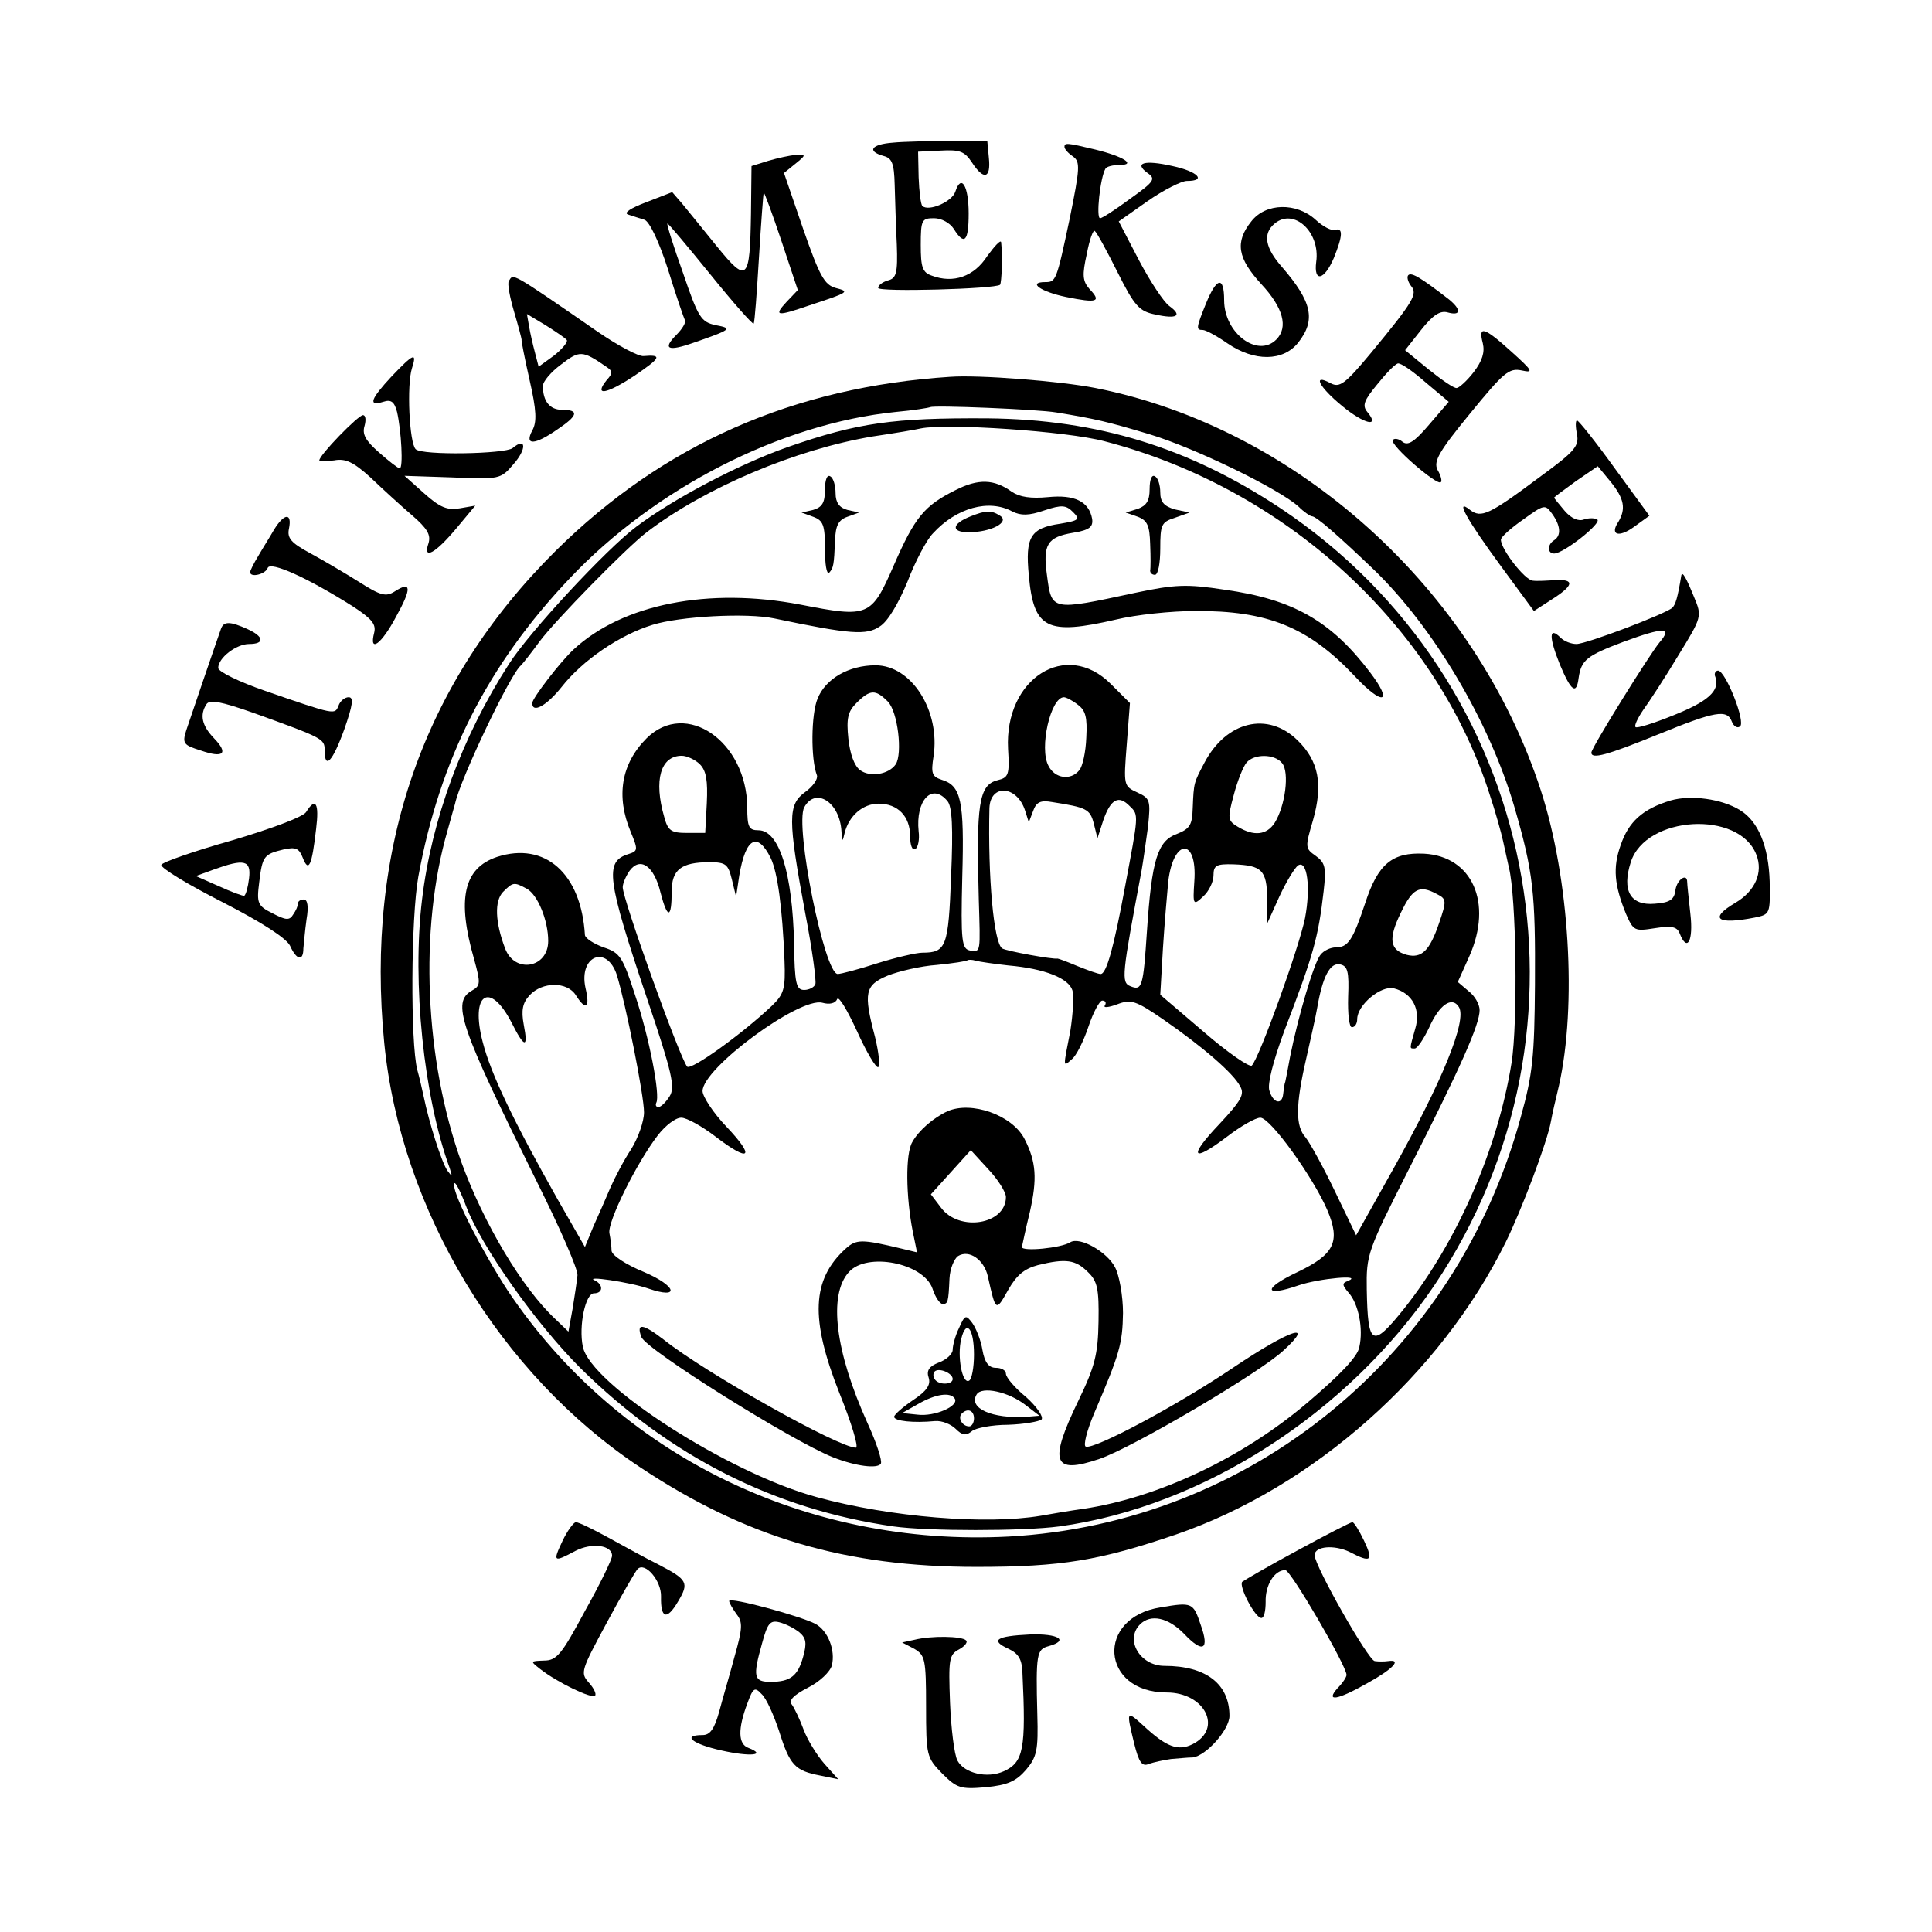 <?xml version="1.0" standalone="no"?>
<!DOCTYPE svg PUBLIC "-//W3C//DTD SVG 20010904//EN"
 "http://www.w3.org/TR/2001/REC-SVG-20010904/DTD/svg10.dtd">
<svg version="1.0" xmlns="http://www.w3.org/2000/svg"
 width="363pt" height="363pt" viewBox="0 0 363 363"
 preserveAspectRatio="xMidYMid meet">
<g transform="translate(0,363) scale(0.1,-0.1)"
fill="#000000" stroke="none">
<path d="M1678 3362 c-41 -3 -50 -16 -18 -25 16 -4 20 -14 21 -54 1 -26 2 -77
4 -112 2 -55 -1 -64 -17 -68 -10 -3 -18 -9 -18 -14 0 -8 220 -2 229 6 3 4 5
54 2 80 -1 5 -12 -7 -26 -26 -25 -39 -64 -52 -104 -37 -18 6 -21 16 -21 58 0
47 2 50 25 50 14 0 30 -9 37 -20 20 -32 28 -24 28 29 0 52 -14 75 -25 41 -6
-19 -50 -38 -62 -27 -3 3 -6 27 -7 54 l-1 48 42 2 c36 2 45 -1 59 -22 22 -34
36 -31 32 8 l-3 32 -70 0 c-38 0 -87 -1 -107 -3z"/>
<path d="M2000 3354 c0 -4 7 -12 16 -18 14 -10 13 -22 -6 -116 -25 -118 -26
-120 -46 -120 -34 0 -9 -18 39 -28 59 -12 67 -9 44 15 -13 15 -14 26 -5 66 5
27 12 46 15 43 4 -3 23 -38 43 -78 32 -64 41 -73 71 -79 41 -9 51 -2 26 16
-10 7 -36 46 -57 86 l-38 73 54 38 c30 21 64 38 74 38 38 0 20 18 -27 28 -53
12 -73 6 -47 -13 16 -11 13 -16 -32 -48 -27 -20 -53 -37 -57 -37 -8 0 0 76 10
93 2 4 14 7 26 7 33 0 8 16 -45 29 -54 13 -58 13 -58 5z"/>
<path d="M1444 3328 l-32 -10 -1 -90 c-2 -126 -7 -131 -64 -61 -26 32 -55 68
-65 80 l-19 22 -49 -19 c-29 -11 -43 -20 -34 -23 8 -3 22 -7 31 -10 9 -3 27
-40 44 -93 15 -49 30 -92 32 -96 2 -4 -5 -16 -16 -27 -27 -27 -16 -32 32 -15
72 25 74 27 42 33 -28 6 -33 14 -62 99 -18 50 -31 92 -29 92 2 0 38 -43 81
-96 42 -52 79 -94 81 -92 2 2 6 58 10 124 4 65 8 120 9 122 1 1 16 -39 33 -90
l31 -93 -21 -22 c-25 -27 -19 -28 42 -7 76 25 77 26 50 33 -21 6 -30 22 -61
111 l-36 105 21 17 c21 17 21 18 1 17 -11 -1 -34 -6 -51 -11z"/>
<path d="M2351 3214 c-31 -39 -26 -69 19 -118 41 -44 51 -81 28 -104 -35 -35
-98 12 -98 74 0 46 -14 43 -34 -6 -19 -47 -19 -50 -6 -50 5 0 26 -11 46 -25
51 -35 105 -34 133 1 34 43 26 77 -30 142 -32 36 -37 63 -14 82 36 30 86 -16
78 -72 -5 -39 15 -35 33 7 17 42 18 58 2 53 -6 -2 -22 6 -36 19 -36 33 -94 32
-121 -3z"/>
<path d="M2646 3113 c-3 -3 -1 -12 5 -20 13 -15 6 -28 -75 -126 -49 -59 -59
-66 -76 -57 -35 19 -22 -7 22 -43 41 -34 72 -41 47 -11 -10 12 -6 22 18 51 16
20 33 38 39 40 5 2 28 -14 52 -35 l44 -37 -37 -43 c-28 -33 -40 -40 -50 -32
-7 6 -16 7 -18 3 -6 -9 83 -86 90 -79 3 2 0 13 -6 23 -8 16 2 34 61 106 63 77
73 86 97 81 23 -5 21 -1 -19 35 -52 47 -63 50 -54 16 4 -17 -1 -33 -17 -54
-13 -17 -28 -30 -32 -30 -5 -1 -28 15 -53 35 l-44 36 30 38 c22 28 36 37 50
33 25 -7 26 5 3 24 -53 41 -71 52 -77 46z"/>
<path d="M956 3102 c-3 -5 2 -31 10 -58 8 -27 14 -50 14 -52 -1 -1 6 -36 15
-76 13 -57 14 -79 5 -95 -15 -28 4 -28 47 2 39 26 42 37 9 37 -23 0 -36 16
-36 45 0 8 15 26 34 40 35 27 40 27 85 -4 12 -8 13 -12 1 -25 -25 -31 -1 -27
52 8 50 34 53 40 17 37 -9 -1 -47 19 -85 45 -168 116 -159 110 -168 96z m109
-111 c2 -4 -9 -17 -24 -29 l-29 -21 -7 27 c-4 15 -9 37 -11 49 l-4 23 35 -21
c19 -12 37 -24 40 -28z"/>
<path d="M736 2923 c-40 -43 -45 -57 -16 -48 15 5 21 0 26 -19 8 -35 12 -106
5 -106 -3 0 -21 14 -39 30 -25 22 -32 34 -27 50 3 11 2 20 -3 20 -9 0 -82 -75
-82 -85 0 -2 12 -2 28 0 21 4 36 -3 68 -32 22 -21 57 -53 78 -71 29 -25 36
-37 31 -53 -11 -32 13 -19 53 29 l35 42 -29 -5 c-23 -4 -37 1 -67 28 l-37 33
90 -3 c88 -4 91 -3 114 24 26 29 25 53 -1 31 -14 -11 -170 -14 -182 -2 -12 12
-17 121 -7 152 10 31 3 28 -38 -15z"/>
<path d="M1785 2922 c-294 -19 -539 -127 -741 -327 -249 -247 -358 -560 -322
-925 31 -313 217 -622 481 -797 199 -132 385 -187 632 -187 160 0 231 12 375
61 258 89 496 300 619 549 30 61 78 188 85 227 2 12 9 42 15 67 34 151 20 389
-34 555 -123 378 -458 681 -837 756 -66 13 -219 25 -273 21z m200 -67 c73 -12
95 -17 175 -41 86 -26 244 -103 280 -136 10 -10 22 -18 25 -18 8 0 48 -35 116
-100 112 -108 217 -285 264 -445 36 -124 40 -162 39 -335 -1 -134 -4 -168 -27
-250 -122 -447 -507 -762 -962 -787 -381 -20 -735 154 -941 462 -52 80 -109
193 -100 202 2 2 12 -17 22 -44 29 -76 131 -220 214 -303 169 -167 366 -266
589 -298 63 -9 244 -9 311 0 270 37 543 213 705 453 325 484 196 1137 -289
1460 -172 114 -343 167 -551 169 -176 1 -243 -8 -375 -54 -91 -32 -215 -97
-285 -150 -56 -42 -201 -198 -239 -258 -87 -135 -145 -291 -163 -442 -19 -156
3 -371 52 -505 5 -16 5 -17 -4 -5 -11 15 -35 91 -45 140 -3 14 -8 36 -12 50
-13 52 -12 285 2 363 40 219 130 398 285 561 160 169 396 290 612 312 34 3 63
8 65 9 5 4 203 -4 237 -10z m90 -54 c339 -88 621 -345 723 -661 12 -36 23 -76
26 -90 3 -14 8 -36 11 -50 14 -54 17 -292 5 -367 -26 -162 -102 -336 -202
-462 -60 -75 -68 -70 -70 36 -1 66 1 72 80 228 96 189 132 270 132 297 0 11
-9 27 -21 36 l-20 17 22 49 c44 100 5 187 -85 192 -60 3 -87 -19 -111 -93 -23
-69 -32 -83 -55 -83 -10 0 -23 -6 -29 -14 -12 -14 -42 -116 -57 -191 -4 -22
-8 -43 -9 -47 -2 -5 -3 -15 -4 -23 -2 -22 -19 -18 -26 6 -4 12 7 55 28 112 55
143 64 176 74 263 5 44 3 53 -15 66 -20 14 -20 16 -5 67 19 67 11 111 -29 150
-56 55 -134 36 -175 -42 -20 -38 -20 -37 -22 -85 -1 -32 -5 -39 -30 -49 -36
-13 -47 -48 -56 -182 -7 -105 -9 -113 -31 -104 -18 7 -16 21 21 218 3 17 8 53
12 82 5 49 4 53 -20 64 -26 12 -26 13 -20 90 l6 78 -36 36 c-84 84 -200 10
-193 -122 3 -49 1 -54 -20 -59 -35 -9 -40 -45 -35 -224 3 -100 4 -99 -16 -96
-16 3 -18 16 -15 139 4 143 -2 171 -39 182 -18 6 -20 12 -15 44 13 85 -41 171
-109 171 -50 0 -94 -25 -109 -63 -12 -29 -13 -113 -1 -144 2 -7 -8 -21 -22
-31 -33 -24 -33 -50 0 -228 13 -67 21 -127 19 -133 -2 -6 -12 -11 -21 -11 -15
0 -18 12 -19 87 -3 133 -28 213 -67 213 -18 0 -21 6 -21 43 -1 124 -115 203
-189 130 -48 -48 -58 -109 -30 -176 14 -34 14 -36 -5 -42 -44 -14 -40 -46 36
-272 47 -139 53 -166 42 -183 -7 -11 -16 -20 -21 -20 -4 0 -6 3 -4 8 8 13 -13
123 -40 203 -23 71 -28 79 -59 89 -19 7 -34 17 -35 23 -7 116 -75 176 -165
147 -63 -21 -76 -79 -43 -193 12 -44 12 -49 -4 -58 -39 -22 -24 -65 122 -360
43 -86 77 -164 76 -175 -1 -10 -5 -38 -9 -62 l-8 -44 -25 24 c-62 58 -134 179
-176 294 -69 192 -80 438 -26 624 7 25 13 47 14 50 10 47 105 246 124 260 3 3
19 23 35 45 29 39 162 175 201 205 110 84 281 156 425 180 41 6 82 13 90 15
49 10 273 -5 345 -24z m-407 -489 c19 -19 28 -98 15 -118 -13 -19 -48 -25 -67
-11 -11 8 -19 31 -22 59 -4 38 -1 51 15 67 26 26 36 26 59 3z m357 -6 c15 -11
18 -24 16 -62 -1 -27 -7 -54 -13 -61 -16 -20 -46 -16 -58 8 -18 33 4 129 29
129 4 0 16 -6 26 -14z m-710 -112 c12 -12 15 -31 13 -73 l-3 -56 -34 0 c-30 0
-36 4 -43 30 -20 69 -7 115 33 115 9 0 25 -7 34 -16z m1094 2 c14 -17 6 -80
-14 -112 -15 -23 -39 -26 -70 -7 -18 11 -19 15 -7 59 7 27 18 54 24 61 14 17
53 17 67 -1z m-483 -89 l7 -22 8 21 c6 17 14 21 36 17 64 -10 71 -13 78 -40
l7 -28 11 34 c14 40 29 48 50 26 17 -16 16 -17 -9 -150 -21 -114 -35 -165 -46
-165 -5 0 -24 7 -44 15 -19 8 -35 14 -37 14 -8 -2 -96 14 -104 19 -16 11 -27
134 -24 264 2 46 52 42 67 -5z m-146 18 c9 -10 11 -50 7 -141 -5 -133 -9 -144
-54 -144 -11 0 -50 -9 -85 -20 -34 -11 -68 -20 -74 -20 -25 0 -81 278 -63 313
21 39 67 10 70 -45 1 -20 2 -21 6 -3 8 32 34 55 64 55 36 0 59 -24 59 -61 0
-17 4 -28 10 -24 5 3 8 18 6 33 -6 58 25 92 54 57z m-332 -107 c13 -27 22 -93
26 -193 2 -53 -1 -63 -24 -85 -56 -53 -152 -122 -159 -114 -14 17 -121 314
-121 337 0 7 6 21 13 31 20 27 46 9 58 -41 13 -50 21 -50 21 2 0 41 18 55 71
55 31 0 35 -4 42 -32 l8 -33 6 40 c12 71 34 83 59 33z m796 -44 c-3 -45 -2
-46 17 -28 10 9 19 27 19 39 0 19 5 22 38 21 53 -2 62 -11 63 -64 l0 -47 23
51 c13 28 29 54 35 58 17 11 24 -41 13 -99 -11 -55 -86 -263 -100 -277 -4 -4
-45 24 -90 63 l-82 70 5 87 c3 48 8 104 10 126 10 82 55 82 49 0z m-1254 -14
c20 -11 40 -59 40 -98 0 -51 -63 -62 -81 -14 -19 50 -20 89 -4 106 19 19 21
19 45 6z m1710 -10 c18 -9 18 -13 4 -54 -18 -53 -33 -67 -61 -60 -32 9 -35 30
-11 79 22 46 35 53 68 35z m-1541 -152 c17 -56 51 -226 51 -258 0 -17 -11 -48
-24 -69 -14 -21 -31 -54 -39 -72 -8 -19 -22 -51 -32 -73 l-16 -39 -51 89 c-83
147 -126 237 -141 296 -24 91 13 116 54 37 24 -48 32 -50 23 -4 -5 27 -2 41
11 55 24 26 71 26 87 0 19 -30 27 -24 18 14 -13 60 40 82 59 24z m736 18 c68
-6 113 -24 120 -47 3 -10 1 -44 -4 -76 -14 -71 -14 -68 3 -53 8 6 22 34 31 61
9 27 21 49 26 49 6 0 8 -4 5 -9 -4 -5 7 -4 23 2 26 10 35 7 86 -28 74 -51 133
-102 145 -126 9 -15 2 -27 -39 -71 -59 -62 -52 -74 14 -24 26 20 54 36 63 36
19 0 100 -113 126 -174 25 -59 13 -83 -56 -116 -66 -31 -64 -48 2 -25 38 13
124 21 92 8 -11 -4 -10 -8 2 -22 18 -20 28 -67 20 -102 -3 -18 -37 -53 -97
-104 -122 -104 -281 -179 -422 -200 -22 -3 -58 -9 -80 -13 -102 -17 -281 -3
-420 35 -166 45 -426 212 -440 283 -8 39 5 100 21 100 17 0 18 16 2 24 -23 10
66 -3 100 -15 61 -21 53 5 -8 31 -34 14 -60 31 -61 40 0 8 -2 23 -4 33 -4 21
51 132 91 184 14 18 33 33 44 33 10 0 39 -16 65 -36 64 -49 75 -39 20 19 -25
26 -45 57 -45 67 0 43 182 177 225 166 14 -4 25 -1 28 7 3 6 19 -21 37 -60 18
-40 36 -70 40 -68 4 2 1 28 -6 57 -22 83 -19 97 24 115 20 8 62 18 92 20 30 3
57 7 58 9 2 1 9 1 15 -1 7 -2 35 -6 62 -9z m638 -59 c-1 -32 2 -57 7 -57 6 0
10 7 10 15 0 27 45 64 69 58 35 -9 51 -40 40 -76 -11 -39 -11 -37 -1 -37 5 0
17 18 27 39 19 43 43 60 56 39 16 -25 -32 -141 -123 -304 l-70 -125 -40 83
c-22 46 -47 91 -55 101 -19 21 -19 60 1 147 8 36 18 79 21 97 10 58 24 85 43
81 14 -3 17 -13 15 -61z"/>
<path d="M1550 2710 c0 -24 -5 -33 -22 -38 l-22 -5 22 -8 c19 -7 22 -16 22
-60 0 -29 3 -49 8 -45 8 9 9 14 11 61 1 27 6 38 23 44 l22 8 -22 5 c-15 4 -22
14 -22 31 0 14 -4 29 -10 32 -6 4 -10 -7 -10 -25z"/>
<path d="M2160 2711 c0 -22 -6 -31 -22 -37 l-23 -7 23 -8 c18 -7 22 -17 23
-51 1 -24 1 -46 0 -50 0 -5 4 -8 9 -8 6 0 10 22 10 49 0 45 2 50 27 58 l28 10
-28 6 c-20 6 -27 14 -27 32 0 13 -4 27 -10 30 -6 4 -10 -6 -10 -24z"/>
<path d="M1795 2709 c-58 -29 -76 -50 -116 -142 -42 -96 -47 -98 -175 -73
-173 33 -334 1 -426 -84 -25 -23 -78 -92 -78 -101 0 -20 27 -5 55 30 39 50
109 98 171 117 51 16 177 23 229 12 143 -30 173 -32 198 -15 15 9 35 43 52 84
14 37 36 79 48 91 44 48 105 65 149 41 16 -8 31 -8 60 2 33 11 41 10 54 -3 14
-14 11 -16 -24 -22 -56 -8 -66 -25 -59 -97 9 -101 34 -113 164 -83 37 9 104
16 148 16 136 1 213 -30 300 -122 53 -57 74 -52 29 7 -73 96 -144 137 -273
155 -72 11 -93 10 -169 -6 -158 -34 -156 -34 -165 34 -8 57 1 71 49 79 31 5
38 11 36 26 -6 33 -33 46 -83 41 -32 -3 -53 0 -68 10 -33 24 -63 25 -106 3z"/>
<path d="M1824 2660 c-36 -14 -38 -30 -4 -30 42 0 78 19 59 31 -17 11 -27 10
-55 -1z"/>
<path d="M1780 1542 c-26 -12 -54 -36 -66 -58 -13 -22 -12 -102 1 -168 l8 -39
-29 7 c-75 18 -85 18 -105 0 -64 -58 -67 -132 -12 -271 23 -57 37 -103 31
-103 -32 0 -282 140 -361 203 -39 30 -52 32 -42 5 9 -24 284 -196 360 -226 43
-17 84 -22 90 -12 3 5 -8 39 -25 76 -61 135 -74 241 -35 284 34 38 140 17 157
-31 5 -16 14 -29 19 -29 10 0 11 3 13 48 1 19 9 37 16 42 21 13 49 -7 56 -38
15 -67 15 -67 38 -26 16 28 30 40 56 47 53 13 71 10 94 -13 18 -17 21 -32 20
-93 -1 -62 -7 -85 -38 -149 -56 -116 -48 -139 40 -109 62 21 303 163 346 204
60 55 12 39 -94 -32 -105 -71 -262 -155 -278 -149 -5 2 2 30 16 63 48 112 53
130 54 188 0 32 -7 71 -15 86 -15 29 -66 58 -84 47 -17 -11 -91 -18 -91 -9 1
4 7 34 15 66 14 62 12 94 -10 137 -23 45 -100 72 -145 52z m110 -161 c0 -52
-88 -66 -122 -20 l-19 25 38 42 37 41 33 -36 c18 -19 33 -43 33 -52z"/>
<path d="M1802 1135 c-7 -14 -12 -33 -12 -41 0 -8 -12 -19 -26 -24 -18 -7 -24
-15 -19 -29 4 -13 -4 -25 -30 -42 -19 -13 -35 -27 -35 -31 0 -8 36 -12 77 -8
13 1 30 -6 39 -15 12 -12 19 -13 30 -4 7 6 38 12 68 12 30 1 58 6 63 10 4 5
-9 24 -29 42 -21 17 -38 37 -38 44 0 6 -8 11 -19 11 -13 0 -21 10 -25 33 -3
19 -12 41 -19 51 -12 16 -14 16 -25 -9z m28 -50 c0 -24 -4 -46 -9 -49 -13 -8
-23 46 -15 78 9 38 24 21 24 -29z m-40 -46 c0 -11 -27 -12 -34 0 -3 4 -3 11 0
14 8 8 34 -3 34 -14z m137 -49 l26 -20 -24 -2 c-65 -4 -110 16 -94 42 10 16
60 5 92 -20z m-133 12 c8 -14 -38 -34 -70 -30 l-29 3 30 17 c33 19 61 23 69
10z m36 -37 c0 -8 -4 -15 -9 -15 -13 0 -22 16 -14 24 11 11 23 6 23 -9z"/>
<path d="M2963 2814 c4 -22 -4 -32 -67 -78 -99 -74 -113 -80 -134 -64 -30 24
-5 -20 59 -107 l61 -83 34 22 c41 26 43 38 7 36 -16 -1 -35 -2 -43 -1 -15 1
-60 59 -60 77 0 5 19 22 42 38 39 28 41 29 54 11 16 -22 18 -41 4 -50 -13 -8
-13 -25 0 -25 18 0 91 58 81 64 -5 3 -16 3 -25 0 -10 -4 -24 2 -36 16 -11 13
-20 24 -20 25 0 1 19 15 41 31 l41 28 24 -29 c26 -32 29 -51 15 -75 -17 -25 0
-31 29 -10 l29 21 -65 89 c-36 50 -68 90 -71 90 -3 0 -3 -12 0 -26z"/>
<path d="M515 2635 c-8 -14 -22 -36 -30 -50 -8 -13 -15 -27 -15 -30 0 -11 29
-4 33 8 5 13 76 -19 161 -73 35 -23 43 -33 39 -49 -10 -39 14 -21 41 30 30 54
29 68 -2 48 -17 -11 -27 -8 -68 18 -27 17 -68 41 -92 54 -35 19 -43 28 -39 46
6 30 -9 29 -28 -2z"/>
<path d="M3159 2549 c-7 -43 -11 -55 -17 -61 -12 -11 -161 -68 -180 -68 -10 0
-23 5 -30 12 -22 22 -22 1 -1 -51 21 -50 31 -57 35 -25 5 34 15 42 84 68 76
28 93 28 68 -1 -19 -23 -128 -198 -128 -207 0 -13 29 -5 125 34 108 44 130 48
139 24 3 -8 10 -13 15 -9 12 7 -27 105 -41 105 -5 0 -8 -6 -5 -12 9 -26 -14
-46 -79 -72 -37 -15 -69 -25 -71 -22 -3 2 4 17 15 33 11 15 41 61 65 101 45
73 45 74 30 110 -15 37 -22 49 -24 41z"/>
<path d="M415 2448 c-11 -31 -57 -166 -65 -190 -8 -25 -5 -28 27 -38 43 -15
53 -6 25 23 -23 24 -27 44 -14 64 6 9 27 5 87 -16 133 -48 135 -49 135 -71 0
-37 15 -21 37 40 16 46 18 60 8 60 -7 0 -16 -7 -19 -16 -7 -17 -5 -18 -138 28
-49 17 -88 36 -88 43 0 19 34 45 58 45 30 0 28 14 -3 28 -33 15 -45 15 -50 0z"/>
<path d="M3139 2126 c-53 -16 -79 -40 -94 -84 -15 -42 -12 -75 10 -129 14 -32
16 -33 54 -27 32 5 42 3 47 -10 14 -36 26 -14 20 37 -3 28 -6 55 -6 60 0 17
-19 5 -22 -15 -2 -18 -10 -24 -39 -26 -46 -4 -62 25 -45 78 28 88 204 98 236
14 13 -33 -2 -68 -39 -90 -51 -30 -35 -42 36 -28 29 6 29 7 28 68 -2 65 -21
113 -56 134 -34 21 -92 29 -130 18z"/>
<path d="M575 2104 c-6 -9 -65 -31 -139 -53 -71 -20 -131 -41 -133 -46 -1 -6
50 -37 115 -70 76 -39 120 -68 127 -82 12 -27 25 -30 25 -5 1 9 3 34 6 55 4
23 2 37 -5 37 -6 0 -11 -3 -11 -7 0 -5 -4 -14 -9 -21 -7 -12 -14 -11 -39 2
-28 14 -30 19 -25 58 6 50 9 53 46 62 23 5 29 2 36 -16 11 -28 17 -15 25 55 6
48 -1 60 -19 31z m-107 -124 c-2 -17 -6 -31 -9 -33 -2 -1 -24 7 -48 18 l-43
19 33 12 c58 21 71 18 67 -16z"/>
<path d="M1057 735 c-19 -40 -17 -41 24 -19 31 16 69 11 69 -9 0 -7 -23 -54
-51 -104 -44 -82 -53 -93 -77 -93 -26 -1 -26 -1 -7 -16 32 -25 96 -56 103 -50
3 3 -2 14 -12 25 -16 18 -14 23 34 112 28 52 54 97 58 101 14 14 45 -22 44
-52 -1 -41 11 -45 32 -9 21 35 18 41 -36 69 -24 12 -66 35 -95 51 -29 16 -56
29 -61 29 -4 0 -16 -16 -25 -35z"/>
<path d="M2438 717 c-54 -29 -100 -56 -104 -59 -7 -8 24 -68 36 -68 5 0 8 13
8 30 -1 31 16 60 37 60 10 0 115 -180 115 -197 0 -4 -7 -15 -17 -25 -23 -26
-1 -23 57 10 47 26 65 45 38 41 -7 -1 -18 -1 -25 0 -12 1 -113 179 -113 199 0
17 37 20 66 6 40 -21 45 -17 27 21 -9 19 -19 35 -22 35 -3 0 -50 -24 -103 -53z"/>
<path d="M1370 622 c0 -4 7 -15 14 -25 12 -15 11 -27 -4 -80 -9 -34 -23 -81
-29 -104 -9 -32 -17 -43 -31 -43 -40 0 -19 -17 36 -29 53 -12 86 -9 50 5 -19
7 -20 35 -2 83 11 30 14 32 27 18 9 -8 23 -40 33 -70 20 -64 30 -74 77 -83
l34 -7 -26 29 c-14 16 -32 45 -39 64 -7 19 -17 40 -22 47 -7 8 3 18 30 32 22
11 42 30 45 42 7 28 -7 65 -31 78 -29 15 -162 51 -162 43z m132 -59 c13 -11
14 -21 7 -46 -10 -36 -24 -47 -61 -47 -32 0 -34 9 -16 73 10 37 15 43 32 39
12 -3 28 -11 38 -19z"/>
<path d="M2181 610 c-123 -19 -113 -160 11 -160 72 0 106 -68 49 -97 -28 -14
-50 -5 -93 35 -32 29 -32 28 -17 -34 9 -36 15 -44 28 -38 9 3 27 7 41 9 14 1
32 3 41 3 25 3 69 52 69 78 0 60 -44 94 -122 94 -46 0 -75 49 -46 78 20 20 53
13 83 -18 35 -37 48 -30 31 17 -14 42 -16 43 -75 33z"/>
<path d="M1718 549 l-23 -5 23 -12 c20 -12 22 -19 22 -108 0 -93 1 -96 30
-126 28 -28 35 -30 82 -26 41 4 57 11 76 33 20 24 23 36 21 104 -3 114 -1 122
21 128 40 11 18 24 -35 22 -64 -3 -75 -11 -40 -27 19 -9 25 -20 26 -44 7 -145
2 -169 -35 -186 -31 -14 -74 -4 -87 20 -6 11 -12 60 -14 109 -3 81 -2 90 17
100 11 6 17 14 13 17 -8 8 -65 9 -97 1z"/>
</g>
</svg>
